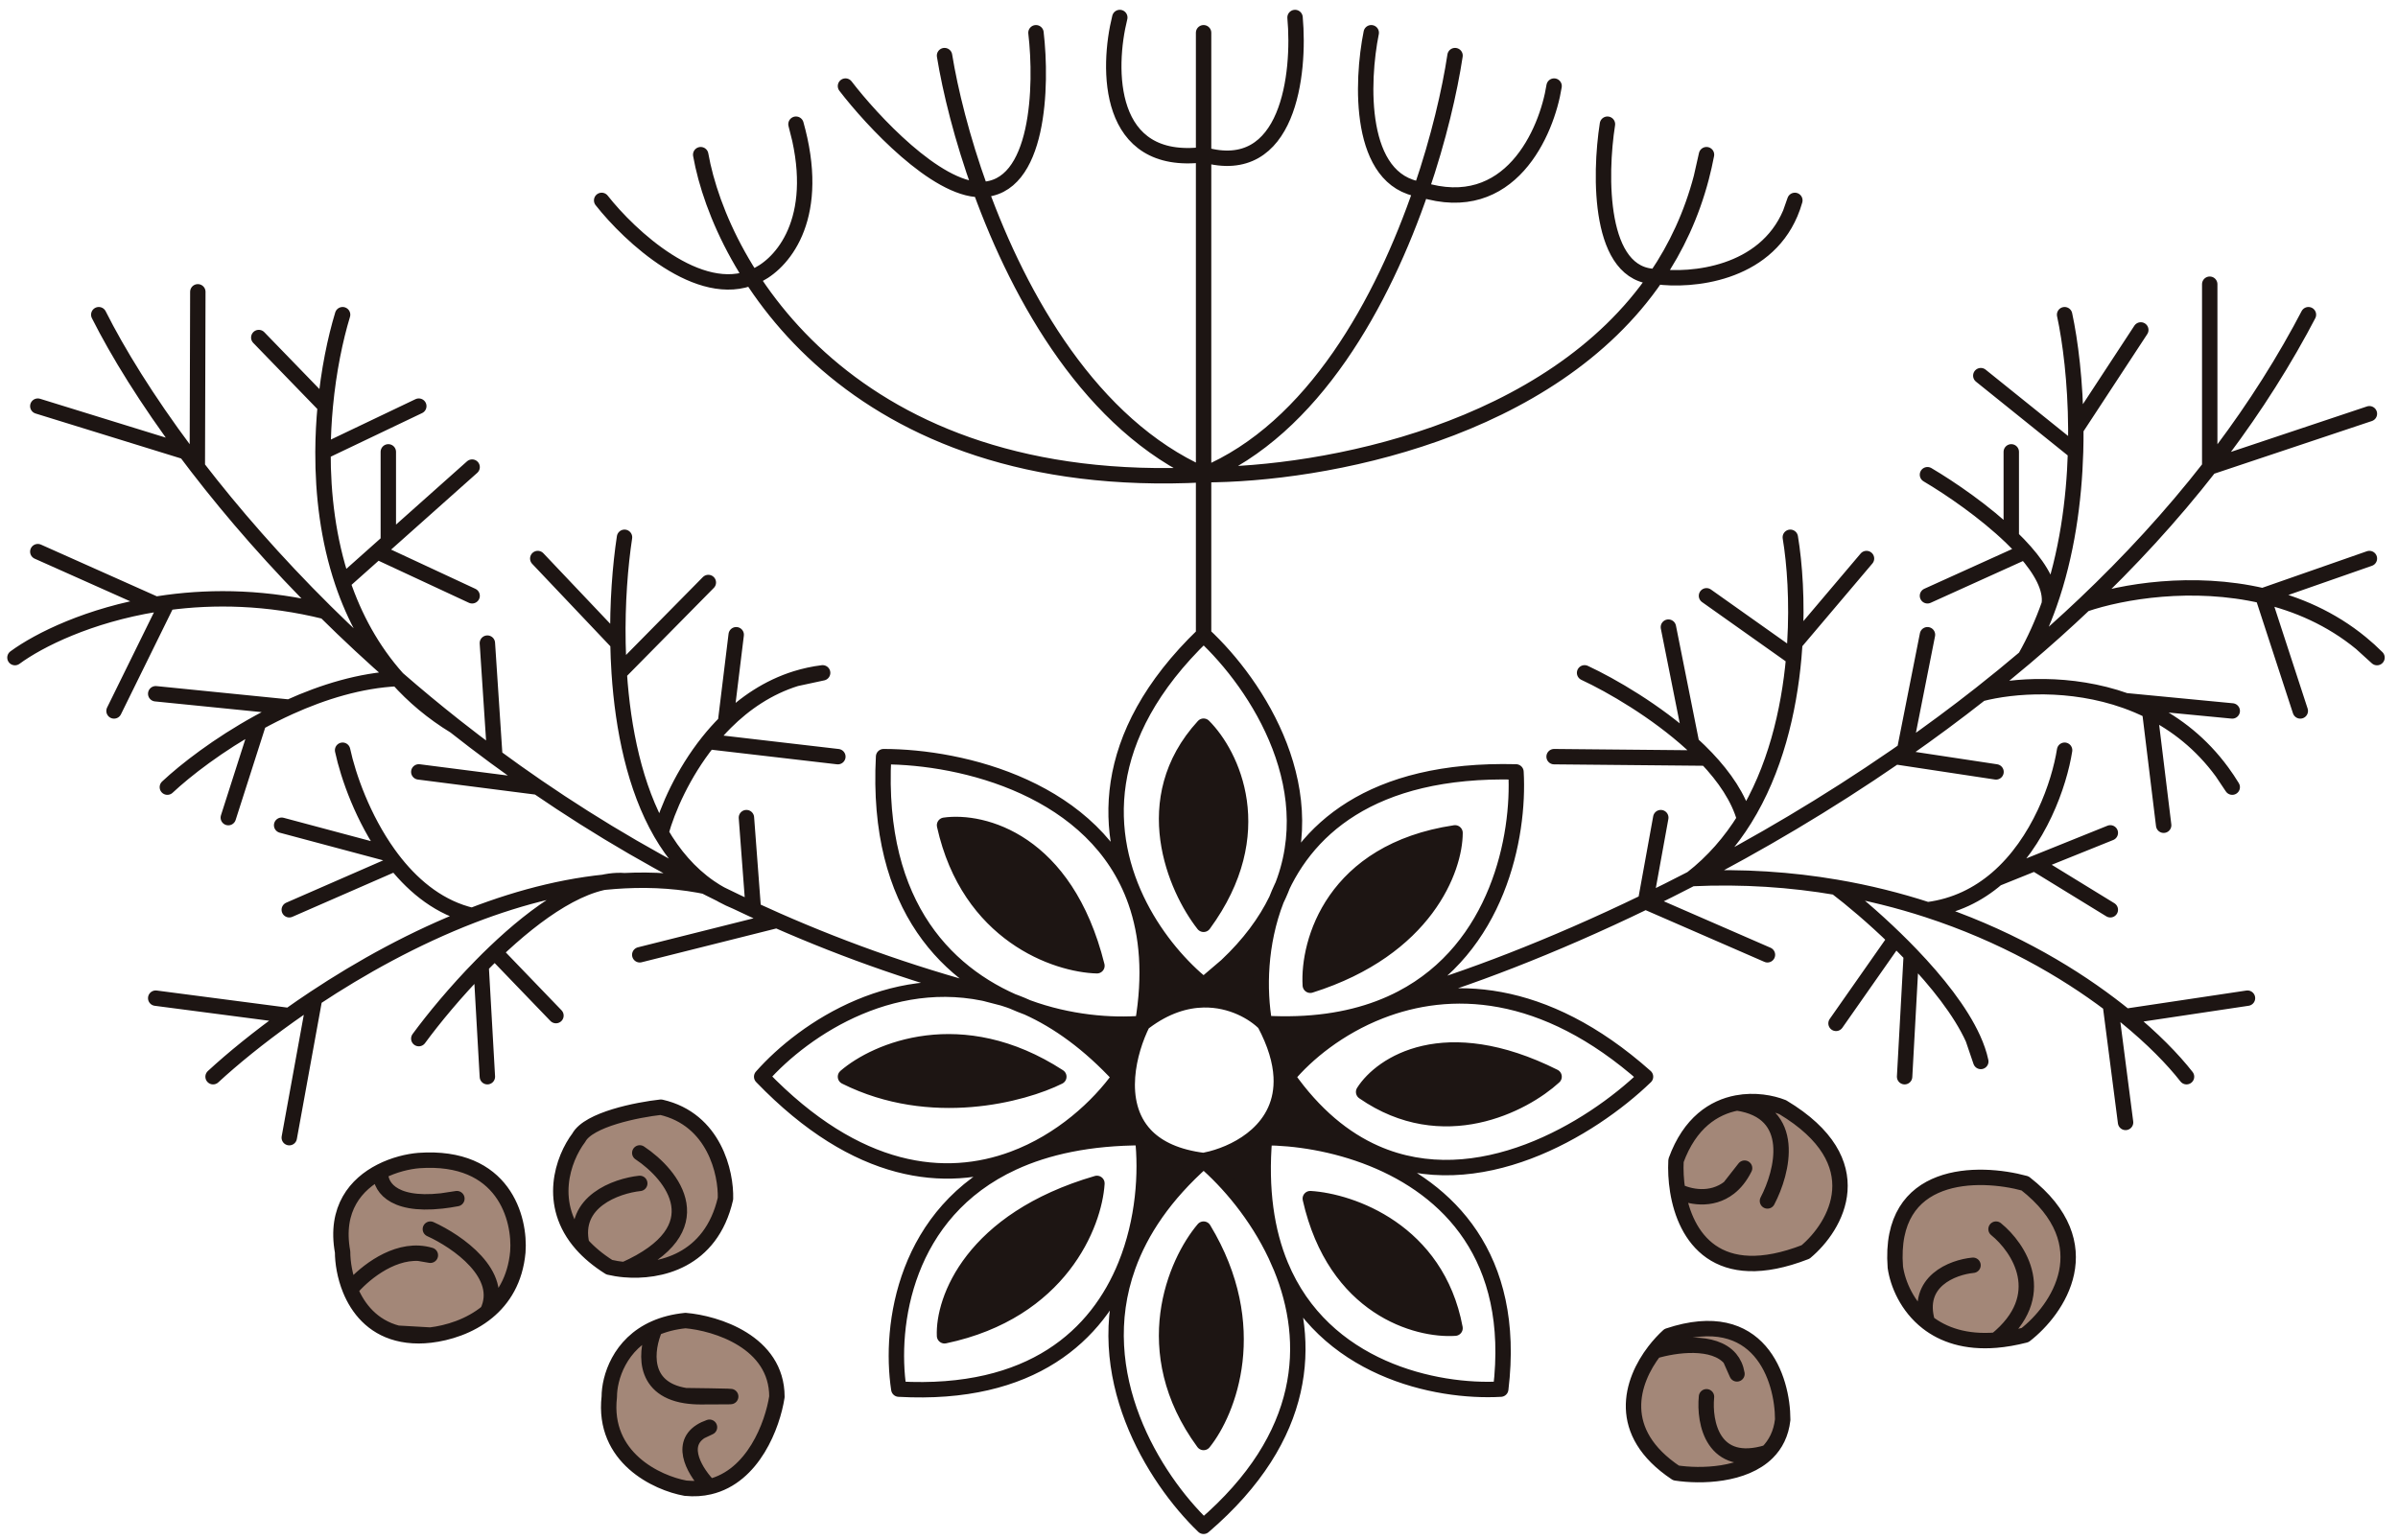 <svg width="137" height="88" viewBox="0 0 137 88" fill="none" xmlns="http://www.w3.org/2000/svg">
<path d="M72.92 51.427C72.3 52.699 71.374 53.964 70.068 55.192C69.669 55.567 69.234 55.939 68.762 56.306V57.138C70.362 57.109 71.631 57.87 72.245 58.484C71.907 56.57 71.949 53.926 72.92 51.427Z" fill="#1D1513"/>
<path d="M65.28 58.484C63.471 58.635 61.057 58.441 58.703 57.574C60.442 58.357 62.217 59.628 63.975 61.532H64.416C64.501 60.4 64.876 59.291 65.28 58.484Z" fill="#1D1513"/>
<path d="M68.762 57.138V56.306C67.526 55.308 66.128 53.748 65.125 51.795L64.885 51.531C65.55 53.426 65.753 55.72 65.28 58.484H65.281C65.316 58.456 65.352 58.429 65.388 58.402C66.59 57.498 67.743 57.157 68.762 57.138Z" fill="#1D1513"/>
<path d="M72.245 58.484C72.864 59.646 73.151 60.657 73.196 61.532H73.551C74.644 60.22 76.481 58.711 78.851 57.785L78.775 57.626C76.994 58.296 74.84 58.632 72.245 58.484Z" fill="#1D1513"/>
<path d="M71.81 64.865L72.245 65.016C73.962 65.016 76.22 65.345 78.403 66.224L78.572 65.887C76.802 65.104 75.09 63.721 73.551 61.532H73.196C73.273 63.008 72.664 64.096 71.81 64.865Z" fill="#1D1513"/>
<path d="M65.427 64.865L65.28 65.016C65.507 67.006 65.343 69.749 64.305 72.308L64.446 72.364C65.174 70.343 66.534 68.295 68.762 66.323C67.235 66.132 66.196 65.631 65.516 64.957C65.486 64.927 65.456 64.896 65.427 64.865Z" fill="#1D1513"/>
<path d="M64.416 61.532H63.975C62.762 63.23 60.634 65.212 57.88 66.233V66.438C59.8 65.554 62.228 65.016 65.28 65.016L65.427 64.865C64.562 63.944 64.328 62.725 64.416 61.532Z" fill="#1D1513"/>
<path d="M72.245 65.016L71.81 64.865C71.032 65.566 70.049 66.002 69.198 66.224C69.048 66.264 68.902 66.296 68.762 66.323C70.179 67.538 71.794 69.431 72.882 71.736C72.972 71.925 73.058 72.117 73.139 72.312H73.166C72.371 70.392 71.989 67.994 72.245 65.016Z" fill="#1D1513"/>
<path d="M48.303 61.532C50.045 60.025 54.92 57.916 60.492 61.532C58.461 62.548 53.179 63.971 48.303 61.532Z" fill="#1D1513"/>
<path d="M62.669 55.192C60.347 55.128 55.355 53.432 53.962 47.161C56.12 46.854 60.881 48.029 62.669 55.192Z" fill="#1D1513"/>
<path d="M68.762 52.823C67.166 50.79 64.932 45.681 68.762 41.5C70.358 43.097 72.592 47.597 68.762 52.823Z" fill="#1D1513"/>
<path d="M74.858 56.306C74.712 53.839 76.163 48.642 83.128 47.597C83.128 49.629 81.474 54.216 74.858 56.306Z" fill="#1D1513"/>
<path d="M77.905 62.403C78.92 60.806 82.519 58.397 88.787 61.532C87.046 63.129 82.433 65.539 77.905 62.403Z" fill="#1D1513"/>
<path d="M74.858 68.5C77.179 68.645 82.084 70.329 83.128 75.903C80.965 76.048 76.281 74.771 74.858 68.5Z" fill="#1D1513"/>
<path d="M68.762 70.242C67.166 72.129 64.932 77.21 68.762 82.436C70.164 80.694 72.127 75.816 68.762 70.242Z" fill="#1D1513"/>
<path d="M53.962 76.339C53.876 74.306 55.496 69.719 62.669 67.629C62.524 69.952 60.579 74.945 53.962 76.339Z" fill="#1D1513"/>
<path d="M103.153 71.548C104.894 70.097 107.071 66.41 101.847 63.274C101.216 63.022 100.245 62.841 99.235 63.031C97.921 63.279 96.54 64.156 95.752 66.323C95.725 66.847 95.749 67.45 95.849 68.064C96.488 68.396 97.765 68.678 98.8 67.868L99.67 66.758C99.422 67.255 99.123 67.615 98.8 67.868C97.765 68.678 96.488 68.396 95.849 68.064C96.274 70.682 98.077 73.523 103.153 71.548Z" fill="#A38778"/>
<path d="M115.694 76.298C117.553 74.86 120.155 71.113 115.694 67.629C113.047 66.903 107.859 66.845 108.282 72.419C108.416 73.353 108.95 74.669 110.118 75.577C111.015 76.274 112.285 76.731 114.035 76.587C114.547 76.545 115.099 76.451 115.694 76.298Z" fill="#A38778"/>
<path d="M101.847 81.129C101.847 78.806 100.541 74.597 95.317 76.339C95.056 76.576 94.781 76.871 94.52 77.21C95.703 76.849 97.924 76.548 98.849 77.645C99.04 77.872 99.175 78.158 99.235 78.516L98.849 77.645C97.924 76.548 95.703 76.849 94.52 77.21C93.188 78.945 92.256 81.846 95.752 84.177C97.154 84.393 99.646 84.336 100.976 83.006C101.436 82.546 101.757 81.934 101.847 81.129Z" fill="#A38778"/>
<path d="M44.386 79.823C44.386 76.687 40.903 75.613 39.162 75.468C38.492 75.535 37.919 75.689 37.43 75.903C36.9 77.089 36.607 79.351 39.162 79.759C40.903 79.78 43.515 79.823 40.032 79.823C39.711 79.823 39.422 79.8 39.162 79.759C36.607 79.351 36.9 77.089 37.43 75.903C35.377 76.803 34.809 78.767 34.809 79.823C34.412 83.306 37.545 84.758 39.162 85.048C39.66 85.098 40.116 85.066 40.534 84.967C39.78 84.206 38.754 82.616 40.032 81.801C40.171 81.712 40.337 81.633 40.534 81.564L40.032 81.801C38.754 82.616 39.78 84.206 40.534 84.967C43.036 84.379 44.137 81.44 44.386 79.823Z" fill="#A38778"/>
<path d="M29.585 71.548C29.73 69.661 28.802 65.974 23.926 66.323C23.314 66.374 22.507 66.561 21.749 66.95C21.668 67.689 22.287 68.959 25.232 68.632L26.103 68.5C25.792 68.559 25.502 68.602 25.232 68.632C22.287 68.959 21.668 67.689 21.749 66.95C20.353 67.666 19.121 69.064 19.573 71.548C19.574 72.131 19.691 72.927 20.008 73.703C20.655 72.913 22.246 71.536 23.926 71.622C24.146 71.634 24.367 71.67 24.587 71.736L23.926 71.622C22.246 71.536 20.655 72.913 20.008 73.703C20.448 74.778 21.274 75.814 22.709 76.19L24.587 76.298C25.571 76.183 26.831 75.809 27.844 74.975C28.739 74.238 29.44 73.141 29.585 71.548Z" fill="#A38778"/>
<path d="M41.447 68.5C41.491 67.048 40.816 63.971 37.759 63.274C36.43 63.419 33.631 63.971 33.068 65.016C32.17 66.206 31.216 68.824 33.236 71.113C33.636 71.566 34.153 72.006 34.809 72.419C35.063 72.48 35.358 72.529 35.679 72.557C37.65 72.727 40.623 72.094 41.447 68.5Z" fill="#A38778"/>
<path d="M68.762 56.306C69.234 55.939 69.669 55.567 70.068 55.192M68.762 56.306L70.068 55.192M68.762 56.306V57.138M68.762 56.306C67.526 55.308 66.128 53.748 65.125 51.795M68.762 36.274V8.839M68.762 36.274C71.84 39.125 75.885 45.344 72.92 51.427M68.762 36.274C62.675 42.13 63.068 47.789 65.125 51.795M70.068 55.192C71.374 53.964 72.3 52.699 72.92 51.427M72.245 58.484C72.864 59.646 73.151 60.657 73.196 61.532M72.245 58.484C71.631 57.87 70.362 57.109 68.762 57.138M72.245 58.484C71.907 56.57 71.949 53.926 72.92 51.427M72.245 58.484C74.84 58.632 76.994 58.296 78.775 57.626M73.551 61.532H73.196M73.551 61.532C75.09 63.721 76.802 65.104 78.572 65.887M73.551 61.532C74.644 60.22 76.481 58.711 78.851 57.785M72.245 65.016L71.81 64.865M72.245 65.016C73.962 65.016 76.22 65.345 78.403 66.224M72.245 65.016C71.989 67.994 72.371 70.392 73.166 72.312M68.762 66.323C68.902 66.296 69.048 66.264 69.198 66.224M68.762 66.323L69.198 66.224M68.762 66.323C67.235 66.132 66.196 65.631 65.516 64.957M68.762 66.323C66.534 68.295 65.174 70.343 64.446 72.364M68.762 66.323C70.179 67.538 71.794 69.431 72.882 71.736M65.28 65.016L65.427 64.865M65.28 65.016C65.507 67.006 65.343 69.749 64.305 72.308M65.28 65.016C62.228 65.016 59.8 65.553 57.88 66.438M63.975 61.532H64.416M63.975 61.532C62.217 59.628 60.442 58.357 58.703 57.574M63.975 61.532C62.762 63.23 60.634 65.212 57.88 66.233M65.28 58.484C64.876 59.291 64.501 60.4 64.416 61.532M65.28 58.484C63.471 58.635 61.057 58.441 58.703 57.574M65.28 58.484H65.281C65.316 58.456 65.352 58.429 65.388 58.402C66.59 57.498 67.743 57.157 68.762 57.138M65.28 58.484C65.753 55.72 65.55 53.426 64.885 51.531M80.081 57.043C85.557 54.182 86.822 47.833 86.61 44.113C78.296 43.9 74.452 47.483 72.92 51.427M80.081 57.043C83.68 55.998 88.58 54.165 94.01 51.531M80.081 57.043C79.67 57.258 79.235 57.453 78.775 57.626M131.418 18.855C131.575 18.566 131.731 18.276 131.883 17.984L131.418 18.855ZM131.418 18.855C129.908 21.617 128.164 24.229 126.244 26.694M135.366 23.645L126.244 26.694M126.244 26.694V16.242M126.244 26.694C124.06 29.498 121.648 32.11 119.094 34.532M119.094 34.532C121.243 33.797 125.276 33.12 129.271 34.049M119.094 34.532C117.985 35.584 116.849 36.6 115.694 37.581M134.888 36.753C135.201 37.009 135.506 37.285 135.801 37.581L134.888 36.753ZM134.888 36.753C133.175 35.345 131.228 34.505 129.271 34.049M135.366 31.919L129.271 34.049M129.271 34.049L131.418 40.629M117.953 17.984C118.276 19.477 118.579 21.82 118.594 24.516M115.694 37.581C116.245 36.611 116.701 35.587 117.075 34.532M115.694 37.581C114.86 38.288 114.016 38.977 113.165 39.647M122.306 18.855L118.594 24.516M118.594 24.516C118.597 24.943 118.592 25.38 118.579 25.823M113.165 21.468L118.579 25.823M118.579 25.823C118.496 28.616 118.084 31.684 117.075 34.532M110.118 27.129C111.421 27.898 113.392 29.245 114.906 30.705M117.075 34.532C117.202 33.625 116.612 32.569 115.694 31.525M114.906 25.823V30.705M114.906 30.705C115.187 30.975 115.452 31.25 115.694 31.525M110.118 34.049L115.694 31.525M113.165 39.647C115.021 39.162 118.28 38.925 121.436 40.044M113.165 39.647C111.731 40.775 110.276 41.851 108.812 42.874M126.947 44.113C127.149 44.389 127.344 44.679 127.53 44.984L126.947 44.113ZM126.947 44.113C125.765 42.501 124.329 41.383 122.815 40.629M127.53 40.629L121.436 40.044M121.436 40.044C121.899 40.209 122.361 40.403 122.815 40.629M123.612 47.161L122.815 40.629M110.118 36.274L108.812 42.874M108.812 42.874C108.635 42.998 108.459 43.12 108.282 43.242M114.035 44.113L108.282 43.242M108.282 43.242C104.377 45.935 100.418 48.256 96.645 50.21M102.282 30.705C102.532 32.213 102.687 34.37 102.542 36.753M96.645 50.21C97.879 49.253 98.873 48.093 99.67 46.812M96.645 50.21C99.588 50.073 102.343 50.27 104.894 50.705M96.645 50.21C95.756 50.67 94.876 51.111 94.01 51.531M106.635 31.919L102.542 36.753M102.542 36.753C102.525 37.026 102.504 37.302 102.479 37.581M97.494 34.049L102.479 37.581M102.479 37.581C102.204 40.658 101.407 44.021 99.67 46.812M90.529 38.452C92.069 39.17 94.607 40.64 96.645 42.496M99.67 46.812C99.33 45.589 98.521 44.406 97.494 43.324M95.317 35.839L96.645 42.496M96.645 42.496C96.94 42.764 97.224 43.041 97.494 43.324M88.787 43.242L97.494 43.324M124.918 61.532C124.151 60.551 122.981 59.343 121.436 58.086M128.401 57.043L121.436 58.086M121.436 58.086C121.158 57.859 120.867 57.631 120.565 57.403M121.436 64.145L120.565 57.403M120.565 57.403C117.946 55.421 114.427 53.394 110.118 51.992M117.953 42.874C117.651 44.795 116.506 48.132 114.081 50.21M110.118 51.992C111.709 51.789 113.018 51.12 114.081 50.21M110.118 51.992C108.488 51.461 106.744 51.02 104.894 50.705M120.565 47.597L116.242 49.339M114.081 50.21L116.242 49.339M120.565 51.992L116.242 49.339M104.894 50.705C105.787 51.385 107.029 52.427 108.282 53.647M112.72 59.355C112.924 59.802 113.076 60.24 113.165 60.661L112.72 59.355ZM112.72 59.355C112.002 57.777 110.646 56.081 109.194 54.565M108.812 61.532L109.194 54.565M109.194 54.565C108.892 54.25 108.587 53.943 108.282 53.647M104.894 58.484L108.282 53.647M94.882 46.726L94.01 51.531M94.01 51.531L100.976 54.565M5.643 17.984C6.723 20.133 8.38 22.834 10.612 25.823M57.307 57.043C51.325 55.187 45.962 58.765 43.515 61.532C48.99 67.212 54.042 67.656 57.88 66.233M57.307 57.043C52.704 55.879 48.396 54.364 44.386 52.598M57.307 57.043C57.769 57.187 58.235 57.362 58.703 57.574M11.302 16.677L11.273 26.694M11.273 26.694C11.047 26.401 10.827 26.11 10.612 25.823M11.273 26.694C13.286 29.307 15.723 32.114 18.583 34.947M2.16 23.21L10.612 25.823M19.573 17.984C19.154 19.365 18.774 21.179 18.583 23.21M25.989 41.5C24.851 40.602 23.758 39.694 22.709 38.78M25.989 41.5C24.703 40.716 23.618 39.797 22.709 38.78M25.989 41.5C26.731 42.086 27.492 42.667 28.272 43.242M23.926 23.21L18.453 25.823M18.453 25.823C18.457 24.925 18.504 24.049 18.583 23.21M18.453 25.823C18.443 28.252 18.746 30.841 19.573 33.289M14.784 19.29L18.583 23.21M26.973 26.694L22.185 30.961M19.573 33.289L21.552 31.525M19.573 33.289C20.24 35.264 21.249 37.148 22.709 38.78M22.185 25.823V30.961M22.185 30.961L21.552 31.525M26.973 34.049L21.552 31.525M0.854 37.581C2.229 36.57 5.097 35.151 8.896 34.532M18.583 34.947C15.278 34.124 12.212 34.078 9.561 34.434M18.583 34.947C19.873 36.225 21.248 37.508 22.709 38.78M2.16 31.525L8.896 34.532M8.896 34.532C9.115 34.497 9.336 34.464 9.561 34.434M6.514 40.629L9.561 34.434M9.561 44.984C10.595 44.015 12.479 42.55 14.784 41.286M22.709 38.78C20.589 38.882 18.461 39.536 16.526 40.413M13.043 46.726L14.784 41.286M14.784 41.286C15.342 40.98 15.925 40.686 16.526 40.413M8.896 39.647L16.526 40.413M27.844 36.753L28.272 43.242M28.272 43.242C29.069 43.83 29.886 44.411 30.723 44.984M23.926 44.113L30.723 44.984M30.723 44.984C34.169 47.345 37.949 49.567 42.06 51.531M35.679 30.705C35.434 32.323 35.262 34.457 35.305 36.753M42.06 51.531C42.385 51.686 42.712 51.84 43.041 51.992M42.06 51.531C41.51 51.307 41.003 51.029 40.534 50.705M40.468 33.289L35.376 38.452M35.376 38.452C35.339 37.879 35.315 37.311 35.305 36.753M35.376 38.452C35.589 41.662 36.264 45.011 37.759 47.597M30.723 31.919L35.305 36.753M37.759 47.597C38.129 46.25 39.012 44.204 40.468 42.381M37.759 47.597C38.48 48.844 39.392 49.914 40.534 50.705M45.475 38.78C45.959 38.63 46.466 38.518 46.998 38.452L45.475 38.78ZM45.475 38.78C43.878 39.278 42.541 40.195 41.447 41.286M42.06 36.274L41.447 41.286M41.447 41.286C41.096 41.636 40.769 42.004 40.468 42.381M47.868 43.242L40.468 42.381M42.644 46.726L43.041 51.992M43.041 51.992C43.485 52.197 43.934 52.399 44.386 52.598M36.55 54.565L44.386 52.598M12.173 61.532C13.28 60.511 14.766 59.293 16.526 58.04M40.534 50.705C38.947 50.357 37.318 50.248 35.679 50.33M19.573 42.874C19.893 44.367 20.735 46.763 22.185 48.79M26.973 52.318C29.792 51.23 32.753 50.476 35.679 50.33M26.973 52.318C25.173 51.895 23.726 50.743 22.6 49.339M26.973 52.318C23.689 53.585 20.598 55.304 17.977 57.043M23.926 59.355C24.761 58.218 26.026 56.678 27.485 55.192M35.679 50.33C33.453 50.158 30.673 52.119 28.272 54.415M16.526 51.992L22.6 49.339M22.6 49.339C22.456 49.16 22.318 48.976 22.185 48.79M16.09 47.161L22.185 48.79M8.896 57.043L16.526 58.04M16.526 58.04C16.991 57.709 17.475 57.376 17.977 57.043M16.526 65.016L17.977 57.043M27.844 61.532L27.485 55.192M27.485 55.192C27.741 54.93 28.004 54.67 28.272 54.415M31.762 58.04L28.272 54.415M34.373 11.452C35.97 13.484 39.946 17.2 43.08 15.806C44.454 15.257 46.777 12.939 45.693 7.968M45.693 7.968C45.632 7.686 45.559 7.396 45.475 7.097L45.693 7.968ZM40.032 8.839C41.193 15.371 48.564 28.174 68.762 27.129M68.762 27.129C75.64 27.129 88.605 24.686 94.634 15.806M68.762 27.129C75.049 24.5 79.014 17.212 81.198 10.832M68.762 27.129C62.357 24.281 58.282 17.097 56.014 10.832M97.199 10.145C97.31 9.72 97.409 9.284 97.494 8.839L97.199 10.145ZM97.199 10.145C96.641 12.273 95.758 14.152 94.634 15.806M91.835 7.097C91.379 10 91.302 15.806 94.634 15.806M94.634 15.806C96.643 16.079 100.795 15.687 102.282 12.19M102.282 12.19C102.381 11.958 102.468 11.712 102.542 11.452L102.282 12.19ZM83.128 3.177C82.824 5.183 82.198 7.912 81.198 10.832M78.34 1.871C77.779 4.651 77.564 10.336 81.198 10.832M81.198 10.832C86.271 12.426 88.371 7.554 88.787 4.919M68.762 1.871V8.839M63.975 1C63.249 3.903 63.19 9.535 68.762 8.839M68.762 8.839C73.637 10.232 74.276 4.194 73.987 1M53.962 3.177C54.286 5.168 54.952 7.899 56.014 10.832M59.186 1.871C59.538 4.858 59.397 10.832 56.014 10.832M56.014 10.832C53.476 10.832 49.816 6.89 48.303 4.919M22.709 76.19C23.074 76.286 23.479 76.339 23.926 76.339C24.125 76.339 24.348 76.326 24.587 76.298M22.709 76.19L24.587 76.298M22.709 76.19C21.274 75.814 20.448 74.778 20.008 73.703M24.587 76.298C25.571 76.183 26.831 75.809 27.844 74.975M71.81 64.865C72.664 64.096 73.273 63.008 73.196 61.532M71.81 64.865C71.032 65.566 70.049 66.002 69.198 66.224M64.416 61.532C64.328 62.725 64.562 63.944 65.427 64.865M65.427 64.865C65.456 64.896 65.486 64.927 65.516 64.957M65.427 64.865L65.516 64.957M58.703 57.574C54.258 55.936 50.025 51.897 50.48 43.242C54.968 43.242 62.615 45.065 64.885 51.531M64.305 72.308C62.693 76.281 58.976 79.811 51.35 79.387C50.796 75.731 51.696 69.286 57.88 66.438M64.305 72.308L64.446 72.364M64.446 72.364C62.217 78.553 65.918 84.49 68.762 87.226C74.768 82.076 74.917 76.662 73.196 72.449M78.403 66.224C82.676 67.946 86.661 71.778 85.739 79.387C82.013 79.6 75.621 78.236 73.166 72.312M78.403 66.224L78.572 65.887M78.572 65.887C84.41 68.47 90.893 64.54 94.01 61.532C88.149 56.32 82.772 56.252 78.851 57.785M78.851 57.785L78.775 57.626M64.885 51.531L65.125 51.795M57.88 66.438V66.233M73.196 72.449L72.882 71.736M73.196 72.449C73.178 72.403 73.159 72.357 73.139 72.312M72.882 71.736C72.972 71.925 73.058 72.117 73.139 72.312M73.139 72.312H73.166M20.008 73.703C19.691 72.927 19.574 72.131 19.573 71.548C19.121 69.064 20.353 67.666 21.749 66.95M20.008 73.703C20.655 72.913 22.246 71.536 23.926 71.622M23.926 71.622C24.146 71.634 24.367 71.67 24.587 71.736L23.926 71.622ZM24.587 70.242C26.108 70.93 28.889 72.839 27.844 74.975M27.844 74.975C28.739 74.238 29.44 73.141 29.585 71.548C29.73 69.661 28.802 65.974 23.926 66.323C23.314 66.374 22.507 66.561 21.749 66.95M21.749 66.95C21.668 67.689 22.287 68.959 25.232 68.632M25.232 68.632C25.502 68.602 25.792 68.559 26.103 68.5L25.232 68.632ZM36.55 67.629C35.212 67.774 32.675 68.674 33.236 71.113M33.236 71.113C31.216 68.824 32.17 66.206 33.068 65.016C33.631 63.971 36.43 63.419 37.759 63.274C40.816 63.971 41.491 67.048 41.447 68.5C40.623 72.094 37.65 72.727 35.679 72.557M33.236 71.113C33.636 71.566 34.153 72.006 34.809 72.419C35.063 72.48 35.358 72.529 35.679 72.557M36.55 65.887C38.436 67.14 40.903 70.229 35.679 72.557M37.43 75.903C35.377 76.803 34.809 78.767 34.809 79.823C34.412 83.306 37.545 84.758 39.162 85.048C39.66 85.098 40.116 85.066 40.534 84.967M37.43 75.903C37.919 75.689 38.492 75.535 39.162 75.468C40.903 75.613 44.386 76.687 44.386 79.823C44.137 81.44 43.036 84.379 40.534 84.967M37.43 75.903C36.9 77.089 36.607 79.351 39.162 79.759M39.162 79.759C39.422 79.8 39.711 79.823 40.032 79.823C43.515 79.823 40.903 79.78 39.162 79.759ZM40.534 84.967C39.78 84.206 38.754 82.616 40.032 81.801M40.032 81.801C40.171 81.712 40.337 81.633 40.534 81.564L40.032 81.801ZM95.849 68.064C95.749 67.45 95.725 66.847 95.752 66.323C96.54 64.156 97.921 63.279 99.235 63.031M95.849 68.064C96.274 70.682 98.077 73.523 103.153 71.548C104.894 70.097 107.071 66.41 101.847 63.274C101.216 63.022 100.245 62.841 99.235 63.031M95.849 68.064C96.488 68.396 97.765 68.678 98.8 67.868M98.8 67.868C99.123 67.615 99.422 67.255 99.67 66.758L98.8 67.868ZM100.976 68.632C101.847 66.975 102.717 63.534 99.235 63.031M97.494 79.823C97.349 81.286 97.842 83.971 100.976 83.006M100.976 83.006C99.646 84.336 97.154 84.393 95.752 84.177C92.256 81.846 93.188 78.945 94.52 77.21M100.976 83.006C101.436 82.546 101.757 81.934 101.847 81.129C101.847 78.806 100.541 74.597 95.317 76.339C95.056 76.576 94.781 76.871 94.52 77.21M94.52 77.21C95.703 76.849 97.924 76.548 98.849 77.645M98.849 77.645C99.04 77.872 99.175 78.158 99.235 78.516L98.849 77.645ZM112.72 72.308C111.563 72.418 109.421 73.226 110.118 75.577M110.118 75.577C108.95 74.669 108.416 73.353 108.282 72.419C107.859 66.845 113.047 66.903 115.694 67.629C120.155 71.113 117.553 74.86 115.694 76.298C115.099 76.451 114.547 76.545 114.035 76.587M110.118 75.577C111.015 76.274 112.285 76.731 114.035 76.587M114.035 70.242C115.341 71.299 117.17 74.049 114.035 76.587M74.858 68.5C77.179 68.645 82.084 70.329 83.128 75.903C80.965 76.048 76.281 74.771 74.858 68.5ZM77.905 62.403C78.92 60.806 82.519 58.397 88.787 61.532C87.046 63.129 82.433 65.539 77.905 62.403ZM74.858 56.306C74.712 53.839 76.163 48.642 83.128 47.597C83.128 49.629 81.474 54.216 74.858 56.306ZM68.762 52.823C67.166 50.79 64.932 45.681 68.762 41.5C70.358 43.097 72.592 47.597 68.762 52.823ZM62.669 55.192C60.347 55.128 55.355 53.432 53.962 47.161C56.12 46.854 60.881 48.029 62.669 55.192ZM48.303 61.532C50.045 60.025 54.92 57.916 60.492 61.532C58.461 62.548 53.179 63.971 48.303 61.532ZM53.962 76.339C53.876 74.306 55.496 69.719 62.669 67.629C62.524 69.952 60.579 74.945 53.962 76.339ZM68.762 70.242C67.166 72.129 64.932 77.21 68.762 82.436C70.164 80.694 72.127 75.816 68.762 70.242Z" stroke="#1D1513" stroke-width="0.88" stroke-linecap="round" stroke-linejoin="round"/>
</svg>
